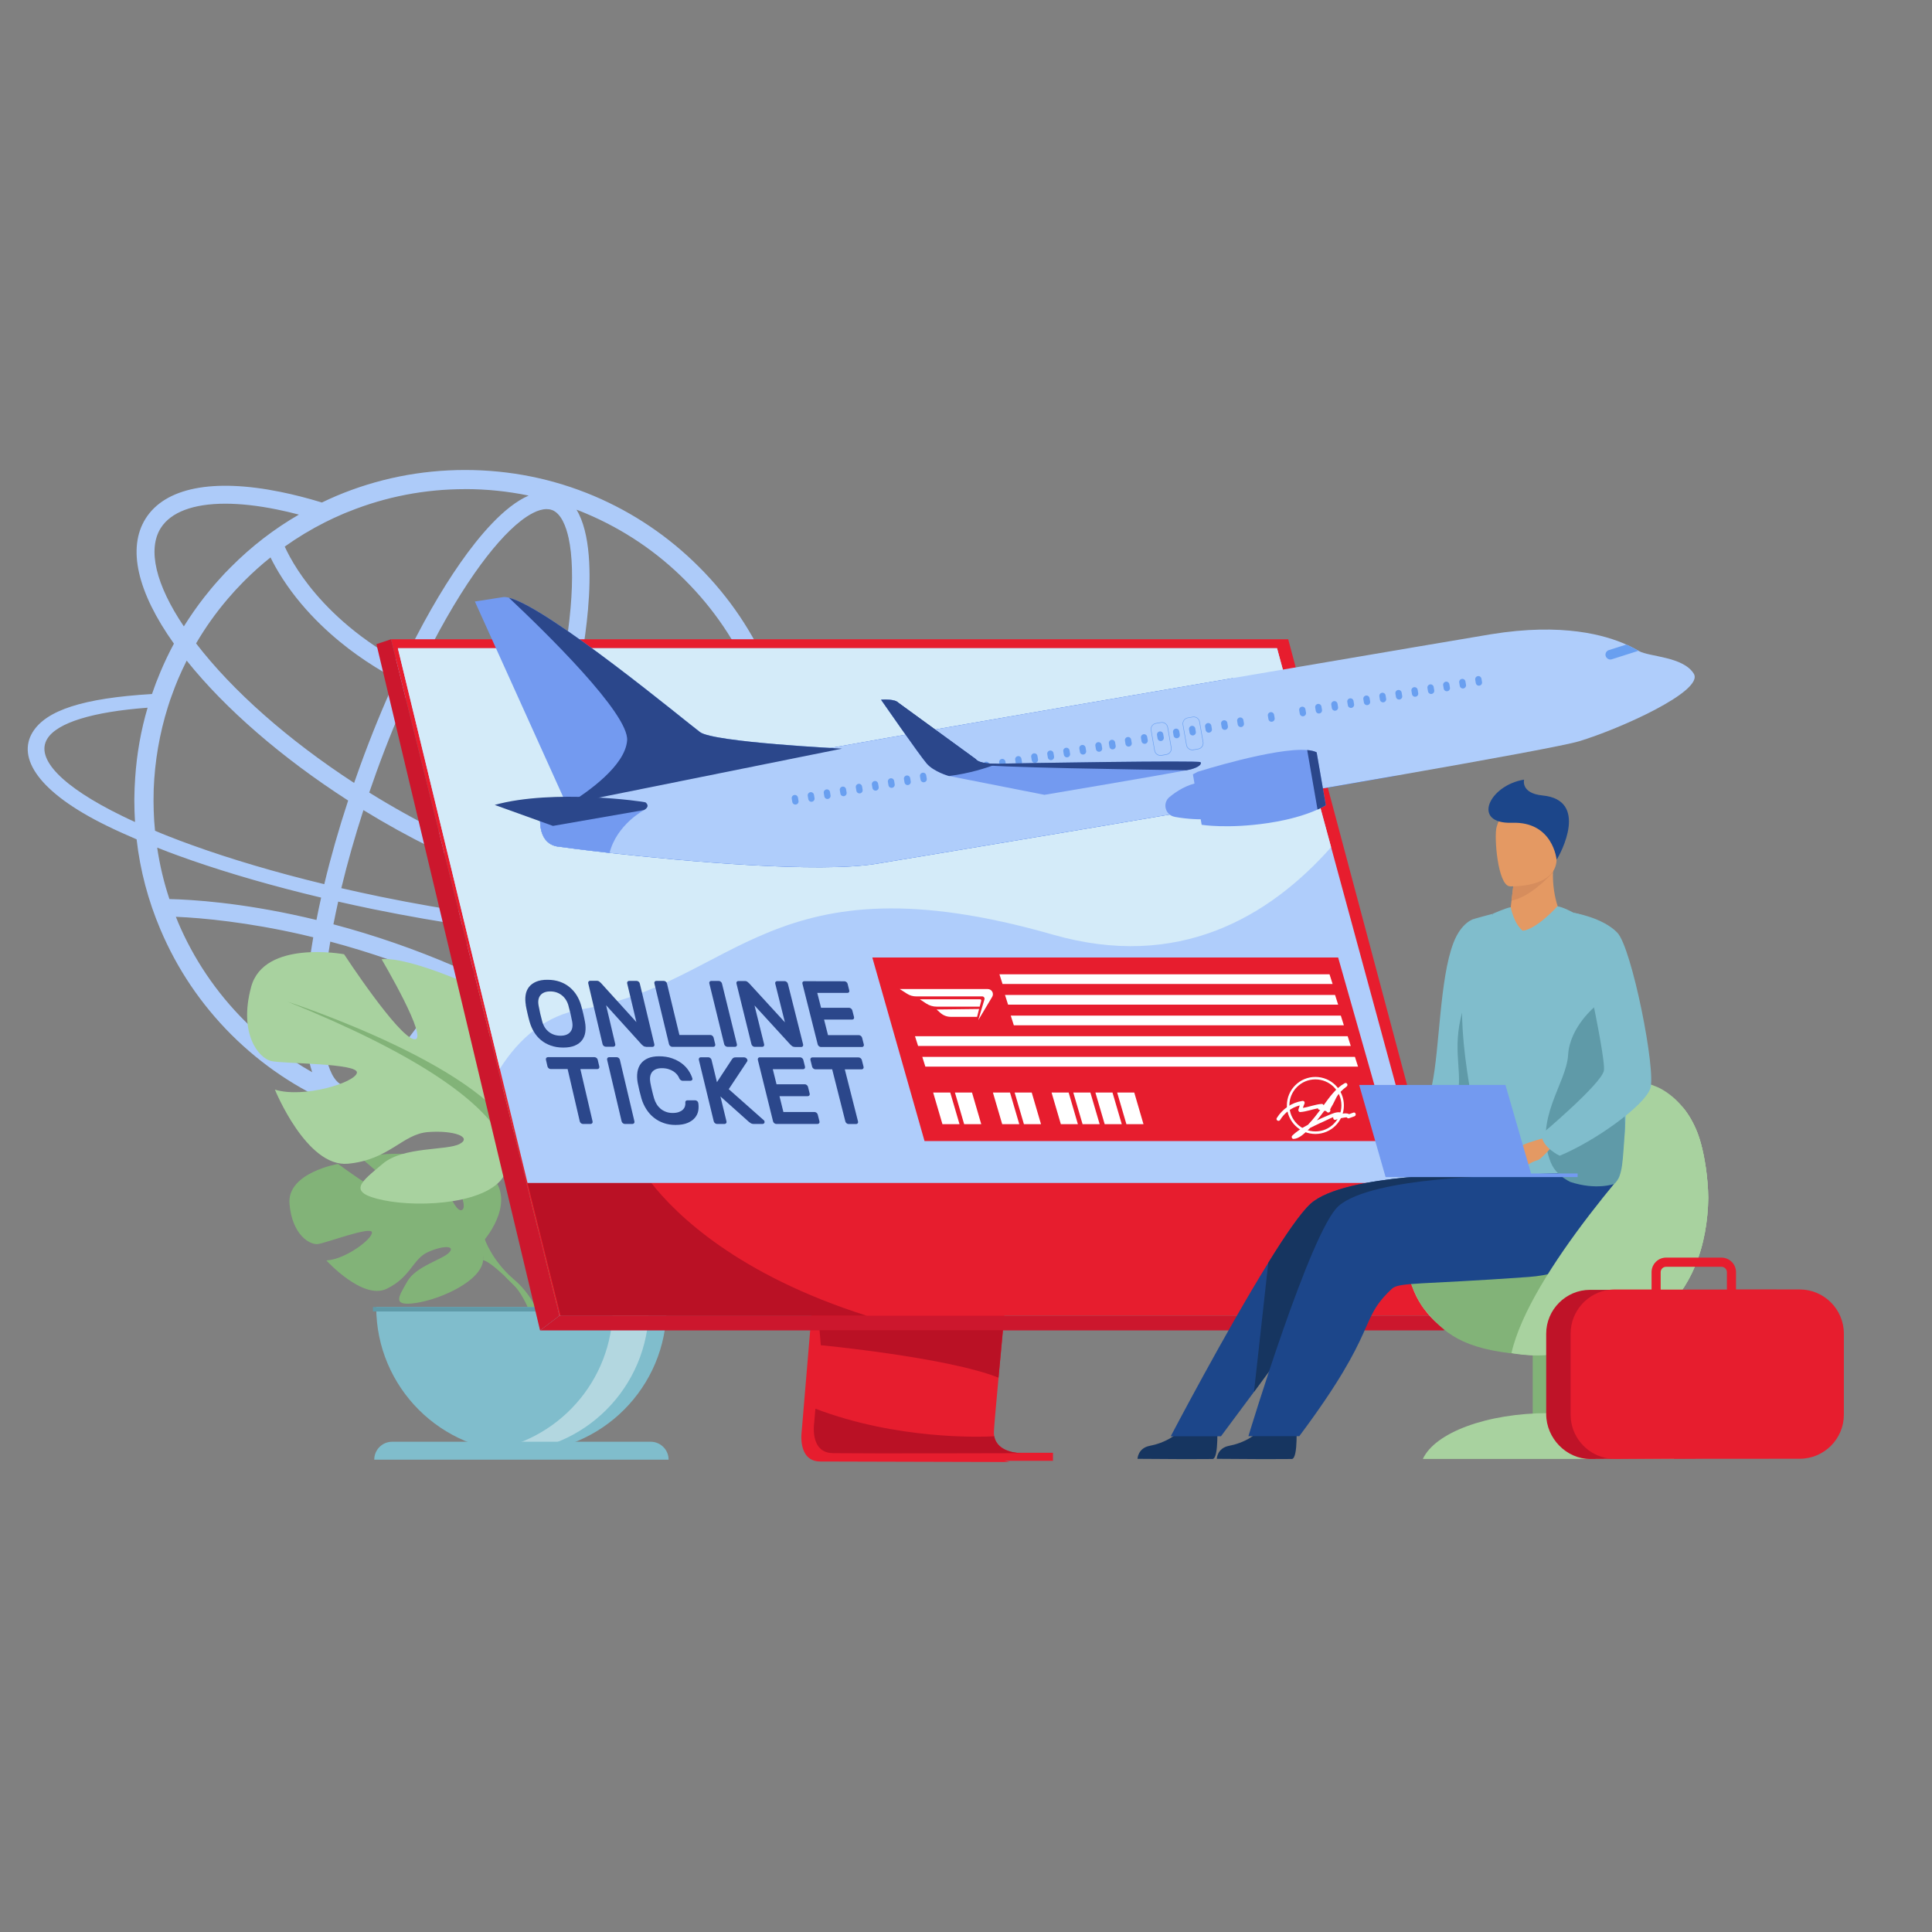 <?xml version="1.0" encoding="UTF-8"?>
<svg id="Layer_1" data-name="Layer 1" xmlns="http://www.w3.org/2000/svg" viewBox="0 0 450 450">
  <rect x="0" y="0" width="450" height="450" fill="#808080" stroke="none"/>
  <defs>
    <style>
      .cls-1 {
        fill: #1c468a;
      }

      .cls-2 {
        fill: #2b478b;
      }

      .cls-3 {
        fill: #82b378;
      }

      .cls-4 {
        fill: #80bdcc;
      }

      .cls-5 {
        fill: #164fd7;
      }

      .cls-6 {
        fill: #ba1125;
      }

      .cls-7, .cls-8 {
        fill: #fff;
      }

      .cls-9 {
        fill: #e49963;
      }

      .cls-10 {
        fill: #bf1328;
      }

      .cls-11 {
        fill: #d68d5d;
      }

      .cls-12 {
        fill: #adcbf9;
      }

      .cls-13 {
        fill: #163560;
      }

      .cls-8 {
        opacity: .4;
      }

      .cls-14 {
        fill: #e71d2e;
      }

      .cls-15 {
        fill: #699ff0;
      }

      .cls-16 {
        fill: #d4ebf9;
      }

      .cls-17 {
        fill: #afcdfb;
      }

      .cls-18 {
        fill: #cc172d;
      }

      .cls-19 {
        fill: #a8d29f;
      }

      .cls-20 {
        fill: #5f9aa8;
      }

      .cls-21 {
        fill: #739af0;
      }
    </style>
  </defs>
  <path class="cls-12" d="M193.63,202.02l-5.96-.14c1.92,2.48,2.35,4.77,1.15,6.71-1.19,1.98-4.05,3.6-8.31,4.83,3.23-8.58,4.85-17.64,4.85-26.93,0-10.4-2.03-20.49-6.06-29.98-3.87-9.17-9.43-17.42-16.5-24.48-7.08-7.08-15.31-12.63-24.48-16.52-9.5-4.01-19.59-6.04-29.98-6.04s-20.49,2.03-30,6.04c-1.13.49-2.27,1-3.36,1.53,0,0,0,0-.01,0-3.31-1.01-6.54-1.84-9.65-2.47-15.72-3.19-26.87-.99-31.4,6.21-4.31,6.84-1.96,17.14,6.59,29.14,0,0,0,0,0,0-1.15,2.13-2.19,4.32-3.15,6.59-.72,1.7-1.37,3.4-1.96,5.14-16.07.96-24.68,3.79-27.81,8.91-3.64,5.96,1.33,13.97,17.23,21.75,2.19,1.08,4.54,2.13,7,3.19.82,7.22,2.68,14.24,5.53,20.96,3.87,9.17,9.43,17.42,16.5,24.5,7.08,7.06,15.31,12.61,24.48,16.5,9.5,4.01,19.59,6.04,30,6.04s20.47-2.03,29.98-6.04c9.17-3.89,17.4-9.45,24.48-16.5,6.88-6.88,12.34-14.9,16.19-23.78,7.84-1.62,13-4.17,15.06-7.53,1.43-2.33,1.25-4.91-.41-7.65ZM175.23,214.63c-5.22.94-11.73,1.49-19.34,1.56-11.8.14-25.36-.79-39.65-2.67,1.2-2.62,2.38-5.31,3.53-8.06,4.43,1.48,8.74,2.66,12.84,3.49,4.7.95,8.99,1.43,12.82,1.43,8.97,0,15.4-2.59,18.58-7.63.52-.83.95-1.71,1.28-2.64h-4.58c-.08.14-.16.28-.24.41-2.36,3.74-7.63,5.68-15.03,5.68-3.54,0-7.57-.44-12-1.34-3.86-.78-7.91-1.88-12.08-3.27,1.1-2.76,2.17-5.57,3.21-8.42,2.79-7.69,5.18-15.31,7.11-22.63,8.8,1.3,18.25,1.95,28.29,1.95,6.25,0,12.73-.25,19.42-.76.99,4.82,1.5,9.75,1.5,14.76,0,9.76-1.9,19.22-5.65,28.14ZM79.91,252.82c-2.23-.81-3.35-4-3.91-6.54-.88-4.01-1.04-9.64-.46-16.29.29-3.36.76-6.93,1.39-10.67,9.12,2.43,18.15,5.56,26.95,9.32-1.98,3.42-3.98,6.58-5.99,9.45-3.82,5.47-7.55,9.69-10.79,12.2-2.05,1.59-4.97,3.32-7.19,2.51ZM105.89,225.07c-9.21-3.97-18.67-7.25-28.23-9.78.34-1.73.71-3.5,1.11-5.29,2.66.6,5.35,1.19,8.08,1.75,7.99,1.63,15.96,3.02,23.76,4.14-1.54,3.2-3.12,6.26-4.72,9.17ZM88.62,208.86c-3.09-.64-6.13-1.3-9.12-1.99,1.41-5.86,3.14-11.96,5.15-18.18,10.49,6.45,21.16,11.69,31.26,15.42-1.27,3.03-2.57,5.98-3.9,8.83-7.67-1.1-15.52-2.47-23.4-4.08ZM63,129.82c.67,1.37,1.59,3.07,2.84,4.99,5.3,8.2,12.31,14.14,17.25,17.68,2.84,2.03,5.87,3.92,9.08,5.65-2.93,6.38-5.72,13.2-8.29,20.27-.48,1.32-.94,2.64-1.4,3.95-15.33-9.98-28.3-21.42-36.81-32.5,0,0,0,0,0,0,2.13-3.64,4.57-7.08,7.31-10.3,1.13-1.33,2.31-2.62,3.54-3.87.18-.18.33-.33.51-.51,1.9-1.9,3.9-3.69,5.98-5.35ZM128.53,118.77c2.23.81,3.35,4,3.91,6.54.88,4.01,1.04,9.64.46,16.29-.63,7.27-2.09,15.53-4.26,24.33-2.62-.45-5.17-.96-7.66-1.53-8.6-1.98-16.45-4.68-23.45-8.08,4.18-8.72,8.6-16.49,13.02-22.82,3.82-5.47,7.55-9.69,10.79-12.2,1.69-1.31,3.97-2.72,5.97-2.72.42,0,.84.06,1.23.21ZM119.78,168.3c2.55.59,5.17,1.12,7.84,1.58-1.88,7.08-4.2,14.45-6.9,21.89-1.04,2.87-2.12,5.69-3.23,8.46-10.14-3.72-20.9-9.05-31.49-15.63.55-1.6,1.11-3.2,1.69-4.81,2.51-6.92,5.23-13.57,8.08-19.8,7.19,3.49,15.21,6.27,23.99,8.3ZM159.62,135.18c6.67,6.67,11.91,14.43,15.57,23.07,1.3,3.09,2.39,6.24,3.24,9.46-16.72,1.22-32.05.84-45.75-1.14,2.17-8.88,3.64-17.24,4.28-24.62.71-8.15.62-17.8-2.68-23.24.77.29,1.53.6,2.29.92,8.64,3.66,16.41,8.88,23.06,15.55ZM108.33,113.92c5.03,0,9.97.51,14.8,1.51-5.7,2.48-11.52,9.39-15.94,15.72-4.52,6.48-9.04,14.41-13.3,23.29-2.88-1.56-5.6-3.25-8.15-5.06-8.48-6.02-13.56-12.32-16.33-16.54-1.47-2.24-2.46-4.15-3.09-5.53,2.98-2.12,6.11-4.01,9.38-5.66,0,0,0,0,0,0,1.33-.67,2.69-1.3,4.07-1.89.1-.04.2-.09.3-.13.02-.01.05-.02.07-.03.29-.12.59-.25.89-.36.08-.03.16-.06.24-.09,8.58-3.46,17.7-5.22,27.06-5.22ZM37.44,123c2.36-3.74,7.63-5.68,15.03-5.68,3.54,0,7.57.44,12,1.34,1.68.34,3.4.74,5.15,1.2,0,0,0,0,0,0-5.75,3.32-11.03,7.39-15.78,12.16-1,.98-1.96,1.99-2.89,3.05-1.17,1.29-2.29,2.64-3.36,4.01-1.72,2.19-3.3,4.48-4.77,6.82,0,0,0,0,0,0-6.54-9.71-8.51-17.95-5.37-22.92ZM41.45,158.25c.65-1.49,1.31-2.95,2.03-4.38,0,0,0,0,0,0,8.96,11.2,22.17,22.65,37.61,32.59-2.19,6.66-4.06,13.21-5.56,19.48-11.23-2.72-21.64-5.79-30.76-9.08-1.92-.68-3.77-1.39-5.55-2.09-1.06-.41-2.09-.84-3.11-1.27-.16-1.56-.27-3.15-.31-4.73-.02-.76-.04-1.51-.04-2.27,0-.88.02-1.78.04-2.66.25-6.59,1.37-13.02,3.32-19.24.33-1.06.68-2.09,1.08-3.13.39-1.08.8-2.15,1.25-3.21ZM28.37,190.01c-13.86-6.77-20.2-13.3-17.36-17.93,2.29-3.75,10.62-6.3,23.37-7.24-1.56,5.28-2.52,10.74-2.89,16.27-.12,1.64-.18,3.29-.2,4.95v.43c0,1.66.06,3.32.16,4.97-1.06-.47-2.07-.96-3.07-1.45ZM38.89,198.32c1.88.7,3.79,1.41,5.77,2.09,9.08,3.15,19.26,6.07,30.14,8.66-.4,1.76-.76,3.5-1.09,5.21-.89-.22-1.78-.43-2.67-.63-15.05-3.43-26.34-4.12-31.58-4.24-1.3-3.91-2.25-7.9-2.85-11.98.76.29,1.53.59,2.29.88ZM41.45,214.73c-.17-.39-.33-.79-.49-1.19,6.37.26,16.95,1.31,29.32,4.13.9.2,1.79.42,2.68.64-.68,3.97-1.18,7.76-1.49,11.33-.59,6.75-.63,14.54,1.25,20.1-5.73-3.23-10.99-7.22-15.71-11.94-6.67-6.67-11.91-14.43-15.57-23.07ZM136.57,253.35c-8.96,3.79-18.44,5.71-28.24,5.71-7.55,0-14.92-1.14-22-3.4,5.37-2.81,10.76-9.27,14.91-15.23,2.14-3.07,4.28-6.47,6.4-10.14,12.19,5.52,23.9,12.3,34.91,20.2-1.94,1.04-3.94,1.99-5.98,2.86ZM159.62,237.8c-4.01,4.02-8.43,7.52-13.2,10.46-11.56-8.45-23.91-15.68-36.78-21.54,1.77-3.24,3.51-6.67,5.22-10.24,11.78,1.56,23.1,2.5,33.44,2.74,2.7.08,5.32.08,7.86.06,6.59-.08,12.46-.47,17.48-1.17-3.52,7.29-8.23,13.9-14.02,19.69Z"/>
  <g>
    <g>
      <path class="cls-3" d="M112.92,288.66s8.23-9.6.51-15.71c0,0-5.64-3.42-10.24-3.14,0,0,6.52,10.93,4.41,12.02-2.11,1.09-6.39-12.71-6.39-12.71,0,0-12.84-1.25-16.97.74,0,0,10.98,8.98,8.67,9.52-2.31.53-14.17-8.28-14.17-8.28,0,0-11.95,2.03-11.31,9.32.64,7.29,4.76,9.54,6.57,9.35,1.81-.19,12.4-4.24,12.63-2.75.23,1.48-6.14,6.33-10.61,6.56,0,0,8.43,9.29,14.03,6.61,5.6-2.68,6.08-6.93,9.57-8.53,3.49-1.59,6.47-1.59,5.03.04-1.44,1.63-7.76,3.21-9.76,6.74-2,3.53-3.79,5.91,2.01,5.04,5.79-.87,15.21-5.11,15.63-9.97l.41-4.85Z"/>
      <g>
        <path class="cls-3" d="M73.29,280.63s32.46-1.25,39.63,8.03c0,0,1.59,4.75,6.46,9.07l.76,2.07s-5.62-5.93-7.64-6.29c0,0,3.15-11.5-39.22-12.89Z"/>
        <path class="cls-3" d="M119.38,297.74s6.97,5.15,7.45,14.36l-1.26.11s-2.23-9.52-6.25-13.24c-4.02-3.72.06-1.23.06-1.23Z"/>
      </g>
    </g>
    <g>
      <path class="cls-19" d="M141.7,276.59s-13.1-7.33-6.98-17.29c0,0,4.89-6.11,10.13-7.68,0,0-2.79,14.84,0,15.19,2.79.35,1.92-16.76,1.92-16.76,0,0,13.79-6.64,19.21-6.11,0,0-8.56,14.49-5.76,14.14,2.79-.35,12.4-15.02,12.4-15.02,0,0,14.14-2.62,16.41,5.76,2.27,8.38-1.4,12.57-3.49,13.1-2.1.52-15.54.35-15.19,2.1.35,1.75,9.43,4.54,14.49,2.97,0,0-5.59,13.79-12.92,13.1-7.33-.7-9.6-5.24-14.14-5.59-4.54-.35-7.86.87-5.59,2.1,2.27,1.22,9.95.4,13.62,3.52,3.67,3.12,6.64,5.04-.17,6.44-6.81,1.4-19.03.52-21.48-4.71l-2.44-5.24Z"/>
      <g>
        <path class="cls-3" d="M182.56,251.44s-36.67,11.87-40.86,25.15c0,0,.17,5.94-3.49,12.75v2.62s3.84-8.91,5.94-10.13c0,0-8.21-11.52,38.42-30.38Z"/>
        <path class="cls-3" d="M138.21,289.33s-5.66,8.59-2.43,19.04l1.45-.39s-1.41-11.51,1.55-17.3c2.96-5.79-.57-1.35-.57-1.35Z"/>
      </g>
    </g>
    <g>
      <path class="cls-19" d="M120.87,266.47s17.26-9.67,9.21-22.79c0,0-6.45-8.06-13.35-10.13,0,0,3.68,19.57,0,20.03-3.68.46-2.53-22.1-2.53-22.1,0,0-18.18-8.75-25.32-8.06,0,0,11.28,19.11,7.6,18.64-3.68-.46-16.34-19.8-16.34-19.8,0,0-18.64-3.45-21.64,7.6-2.99,11.05,1.84,16.57,4.6,17.26,2.76.69,20.49.46,20.03,2.76-.46,2.3-12.43,5.98-19.1,3.91,0,0,7.37,18.18,17.03,17.26,9.67-.92,12.66-6.91,18.64-7.37,5.98-.46,10.36,1.15,7.37,2.76-2.99,1.61-13.12.53-17.95,4.64-4.83,4.11-8.75,6.64.23,8.48,8.98,1.84,25.09.69,28.31-6.21l3.22-6.91Z"/>
      <g>
        <path class="cls-3" d="M67,233.32s48.34,15.65,53.86,33.15c0,0-.23,7.83,4.6,16.8v3.45s-5.06-11.74-7.83-13.35c0,0,10.82-15.19-50.64-40.05Z"/>
        <path class="cls-3" d="M125.47,283.27s7.45,11.32,3.2,25.1l-1.92-.52s1.86-15.18-2.04-22.81c-3.9-7.63.75-1.77.75-1.77Z"/>
      </g>
    </g>
    <path class="cls-4" d="M121.45,338.26c-18.68,0-33.82-15.14-33.82-33.82h67.63c0,18.68-15.14,33.82-33.82,33.82Z"/>
    <path class="cls-8" d="M113.13,338c1.38.17,2.78.26,4.2.26,18.68,0,33.81-15.14,33.81-33.82h-8.4c0,17.25-12.92,31.49-29.62,33.56Z"/>
    <path class="cls-4" d="M87.16,339.98h68.57c0-2.3-1.87-4.17-4.17-4.17h-60.22c-2.3,0-4.17,1.87-4.17,4.17h0Z"/>
    <rect class="cls-20" x="86.86" y="304.44" width="69.51" height="1.04" transform="translate(243.24 609.91) rotate(180)"/>
  </g>
  <path class="cls-14" d="M196.78,213.91l-10.05,119.47s-1.05,7.02,4.34,7.03c8.86.02,44.08.12,44.08.12,0,0-6.67-1.41-6.59-4.8.1-4,11.74-122.95,11.74-122.95l-43.53,1.13Z"/>
  <path class="cls-14" d="M194,338.47c8.63.11,42.27,0,44.01,0-.66,0-5.72-.12-6.43-3.93-.06-.3-.09-.62-.08-.97,0-.75.41-5.47,1.08-12.67.59-6.46,1.39-14.91,2.29-24.26,3.47-36.24,8.38-86.02,8.38-86.02l-43.53,1.13-7.14,84.89-1.39,16.57-1.25,14.91-.26,3.1s-1.23,7.18,4.33,7.25Z"/>
  <polygon class="cls-14" points="91.07 148.9 115.55 247.21 118.9 260.67 130.3 306.46 342.07 306.46 300.05 148.9 91.07 148.9"/>
  <polygon class="cls-18" points="91.07 148.9 87.68 150.03 125.79 309.88 130.3 306.46 91.07 148.9"/>
  <polygon class="cls-18" points="125.79 309.88 336.25 309.88 342.07 306.46 130.3 306.46 125.79 309.88"/>
  <rect class="cls-14" x="199.7" y="338.38" width="45.57" height="1.87" transform="translate(444.96 678.63) rotate(180)"/>
  <path class="cls-6" d="M190.89,309.81l.28,3.39v.12s29.61,2.84,41.4,7.57c.3-3.24.65-6.98,1.03-11.08h-42.71Z"/>
  <path class="cls-6" d="M194,338.47c8.63.11,42.27,0,44.01,0-.66,0-5.72-.12-6.43-3.93-3.46.18-22.73.79-41.66-6.43l-.26,3.1s-1.23,7.18,4.33,7.25Z"/>
  <path class="cls-6" d="M122.87,275.53l7.7,30.93h71.3c-30.15-9.58-44.42-23.59-50.17-30.93h-28.83Z"/>
  <polygon class="cls-17" points="92.67 150.99 122.87 275.53 331.29 275.53 297.45 150.99 92.67 150.99"/>
  <path class="cls-16" d="M135.59,235.06c35.96-5.98,43.82-36.22,109.68-17.36,29.11,8.34,50.25-4,64.77-20.37l-12.59-46.34H92.67l23.75,97.95c4.58-7.23,10.78-12.48,19.16-13.88Z"/>
  <polygon class="cls-5" points="333.87 275.53 331.29 275.53 331.81 277.43 334.3 277.15 333.87 275.53"/>
  <g>
    <path class="cls-21" d="M110.61,140.11l21.31,47.18.59-.12,63.62-12.81s-29.86-1.47-33.07-3.84c-3.03-2.23-35.37-29.06-44.53-31.31-.56-.14-1.04-.18-1.41-.12l-6.49,1.01Z"/>
    <path class="cls-5" d="M129.96,197.18c1.49.22,5.93.8,12.02,1.48,17.51,1.95,48.62,4.76,62.17,2.53,12.15-2,76.41-12.7,120.84-20.49-11.55-13.22-25.42-19.71-37.96-22.73-51.78,8.85-119.48,20.56-128.06,22.76-14.11,3.62-32.88,7.36-32.88,7.36,0,0-.1.45-.19,1.16-.28,2.3-.36,7.27,4.05,7.94Z"/>
    <path class="cls-17" d="M129.96,197.18c1.49.22,5.93.8,12.02,1.48,17.51,1.95,48.62,4.76,62.17,2.53,12.15-2,76.41-12.7,120.84-20.49,22.31-3.91,39.62-7.08,42.82-8.05,9.56-2.89,29.2-11.73,26.7-15.74-2.49-4.01-10.35-3.9-12.77-5.27-.03-.02-.07-.04-.1-.06-.57-.32-1.5-.85-2.84-1.45-4.79-2.14-14.75-5.14-31.59-2.39,0,0-26.78,4.51-60.18,10.22-51.78,8.85-119.48,20.56-128.06,22.76-14.11,3.62-32.88,7.36-32.88,7.36,0,0-.1.45-.19,1.16-.28,2.3-.36,7.27,4.05,7.94Z"/>
    <path class="cls-21" d="M129.96,197.18c1.49.22,5.93.8,12.02,1.48,1.67-6.61,8.01-9.97,8.01-9.97l-24.08.56c-.28,2.3-.36,7.27,4.06,7.94Z"/>
    <g>
      <g>
        <g>
          <path class="cls-15" d="M303.21,164.61c.4-.07.78.2.85.6l.13.77c.07.4-.2.78-.6.85-.4.07-.78-.2-.85-.6l-.13-.77c-.07-.4.2-.78.6-.85Z"/>
          <path class="cls-15" d="M295.91,165.88c.4-.07.78.2.85.6l.13.77c.07.4-.2.78-.6.85-.4.07-.78-.2-.85-.6l-.13-.77c-.07-.4.2-.78.6-.85Z"/>
          <path class="cls-15" d="M306.94,163.96c.4-.07.78.2.85.6l.13.77c.07.4-.2.78-.6.85-.4.07-.78-.2-.85-.6l-.13-.77c-.07-.4.2-.78.6-.85Z"/>
          <path class="cls-15" d="M310.68,163.31c.4-.07.78.2.85.6l.13.77c.07.4-.2.78-.6.85-.4.07-.78-.2-.85-.6l-.13-.77c-.07-.4.2-.78.6-.85Z"/>
          <path class="cls-15" d="M314.41,162.66c.4-.07.78.2.85.6l.13.77c.07.4-.2.78-.6.85-.4.07-.78-.2-.85-.6l-.13-.77c-.07-.4.2-.78.6-.85Z"/>
          <path class="cls-15" d="M318.15,162.01h0c.4-.07.78.2.85.6l.13.77c.07.4-.2.78-.6.85h0c-.4.07-.78-.2-.85-.6l-.13-.77c-.07-.4.2-.78.6-.85Z"/>
          <path class="cls-15" d="M321.88,161.36c.4-.07.78.2.85.6l.13.77c.07.4-.2.78-.6.85-.4.07-.78-.2-.85-.6l-.13-.77c-.07-.4.2-.78.6-.85Z"/>
          <path class="cls-15" d="M325.62,160.71c.4-.07.78.2.85.6l.13.77c.07.4-.2.78-.6.85-.4.07-.78-.2-.85-.6l-.13-.77c-.07-.4.2-.78.6-.85Z"/>
          <path class="cls-15" d="M329.35,160.06c.4-.07.78.2.85.6l.13.77c.07.4-.2.78-.6.85-.4.07-.78-.2-.85-.6l-.13-.77c-.07-.4.2-.78.6-.85Z"/>
          <path class="cls-15" d="M333.08,159.41c.4-.07.78.2.85.6l.13.77c.07.4-.2.78-.6.85-.4.07-.78-.2-.85-.6l-.13-.77c-.07-.4.2-.78.6-.85Z"/>
          <path class="cls-15" d="M336.74,158.78c.4-.07.78.2.85.6l.13.77c.07.4-.2.78-.6.85-.4.07-.78-.2-.85-.6l-.13-.77c-.07-.4.2-.78.6-.85Z"/>
          <path class="cls-15" d="M340.48,158.13c.4-.07.78.2.85.6l.13.77c.07.4-.2.78-.6.85-.4.07-.78-.2-.85-.6l-.13-.77c-.07-.4.2-.78.6-.85Z"/>
          <path class="cls-15" d="M344.21,157.48c.4-.07.78.2.85.6l.13.77c.07.4-.2.78-.6.85-.4.07-.78-.2-.85-.6l-.13-.77c-.07-.4.2-.78.6-.85Z"/>
        </g>
        <path class="cls-15" d="M374.74,151.42l4.06-1.29c1.34.6,2.27,1.13,2.84,1.45l-6.22,1.98c-.12.04-.24.05-.36.05-.47,0-.9-.31-1.06-.78-.19-.59.14-1.22.73-1.41Z"/>
        <path class="cls-15" d="M277.72,174.73c.08,0,.16,0,.25-.02l1.14-.2c.38-.07.71-.28.93-.59.22-.32.31-.7.24-1.07l-.82-4.73c-.14-.78-.88-1.31-1.67-1.17l-1.14.2c-.38.07-.71.28-.93.59-.22.32-.31.7-.24,1.07l.82,4.73c.12.7.73,1.19,1.42,1.19ZM277.94,174.59c-.72.12-1.41-.36-1.53-1.08l-.82-4.73c-.06-.35.02-.7.22-.99.2-.29.51-.48.86-.54l1.14-.2c.72-.12,1.41.36,1.53,1.08l.82,4.73c.06.35-.02.7-.22.99-.2.29-.51.48-.86.54l-1.14.2Z"/>
        <path class="cls-15" d="M270.3,176.02c.08,0,.16,0,.25-.02l1.14-.2c.78-.14,1.31-.88,1.17-1.67l-.82-4.73c-.14-.78-.88-1.31-1.67-1.17l-1.14.2c-.78.14-1.31.88-1.17,1.67l.82,4.73c.12.7.73,1.19,1.42,1.19ZM270.52,175.88c-.72.12-1.41-.36-1.53-1.08l-.82-4.73c-.13-.72.36-1.41,1.08-1.53l1.14-.2c.72-.12,1.41.36,1.53,1.08l.82,4.73c.13.72-.36,1.41-1.08,1.53l-1.14.2Z"/>
      </g>
      <g>
        <path class="cls-15" d="M185.01,185.17c.4-.07.78.2.85.6l.13.77c.07.4-.2.78-.6.85-.4.07-.78-.2-.85-.6l-.13-.77c-.07-.4.2-.78.6-.85Z"/>
        <path class="cls-15" d="M188.74,184.52c.4-.07.78.2.85.6l.13.77c.07.4-.2.78-.6.85-.4.07-.78-.2-.85-.6l-.13-.77c-.07-.4.2-.78.6-.85Z"/>
        <path class="cls-15" d="M192.47,183.87c.4-.07.78.2.85.6l.13.77c.07.4-.2.78-.6.85-.4.07-.78-.2-.85-.6l-.13-.77c-.07-.4.2-.78.6-.85Z"/>
        <path class="cls-15" d="M196.21,183.22c.4-.07.78.2.85.6l.13.77c.07.4-.2.78-.6.85-.4.07-.78-.2-.85-.6l-.13-.77c-.07-.4.2-.78.6-.85Z"/>
        <path class="cls-15" d="M199.94,182.57c.4-.07.78.2.85.6l.13.77c.07.4-.2.78-.6.85-.4.07-.78-.2-.85-.6l-.13-.77c-.07-.4.2-.78.6-.85Z"/>
        <path class="cls-15" d="M203.68,181.92c.4-.07.78.2.85.6l.13.77c.07.4-.2.78-.6.85-.4.07-.78-.2-.85-.6l-.13-.77c-.07-.4.2-.78.6-.85Z"/>
        <path class="cls-15" d="M207.41,181.28c.4-.07.78.2.85.6l.13.77c.07.4-.2.78-.6.85-.4.07-.78-.2-.85-.6l-.13-.77c-.07-.4.2-.78.6-.85Z"/>
        <path class="cls-15" d="M211.15,180.63c.4-.07.78.2.85.6l.13.77c.07.4-.2.78-.6.85-.4.07-.78-.2-.85-.6l-.13-.77c-.07-.4.2-.78.6-.85Z"/>
        <path class="cls-15" d="M214.88,179.98c.4-.07.78.2.85.6l.13.77c.07.4-.2.78-.6.85-.4.07-.78-.2-.85-.6l-.13-.77c-.07-.4.2-.78.6-.85Z"/>
        <path class="cls-15" d="M258.88,172.32c.4-.07.78.2.85.6l.13.77c.07.4-.2.78-.6.85-.4.07-.78-.2-.85-.6l-.13-.77c-.07-.4.2-.78.6-.85Z"/>
        <path class="cls-15" d="M262.62,171.67c.4-.07.78.2.85.6l.13.77c.07.4-.2.78-.6.85h0c-.4.07-.78-.2-.85-.6l-.13-.77c-.07-.4.2-.78.6-.85Z"/>
        <path class="cls-15" d="M266.35,171.02c.4-.07.78.2.85.6l.13.77c.07.4-.2.78-.6.85-.4.07-.78-.2-.85-.6l-.13-.77c-.07-.4.2-.78.6-.85Z"/>
        <path class="cls-15" d="M270.09,170.37c.4-.07.78.2.85.6l.13.77c.07.4-.2.78-.6.85-.4.07-.78-.2-.85-.6l-.13-.77c-.07-.4.2-.78.6-.85Z"/>
        <path class="cls-15" d="M273.82,169.72c.4-.07.78.2.85.6l.13.77c.07.4-.2.78-.6.85-.4.07-.78-.2-.85-.6l-.13-.77c-.07-.4.2-.78.6-.85Z"/>
        <path class="cls-15" d="M277.55,169.07c.4-.07.78.2.85.6l.13.77c.07.4-.2.78-.6.85-.4.07-.78-.2-.85-.6l-.13-.77c-.07-.4.2-.78.6-.85Z"/>
        <path class="cls-15" d="M281.29,168.42c.4-.07.78.2.85.6l.13.77c.07.4-.2.78-.6.85-.4.07-.78-.2-.85-.6l-.13-.77c-.07-.4.2-.78.6-.85Z"/>
        <path class="cls-15" d="M285.02,167.77c.4-.07.78.2.85.6l.13.77c.07.4-.2.78-.6.85-.4.07-.78-.2-.85-.6l-.13-.77c-.07-.4.2-.78.6-.85Z"/>
        <path class="cls-15" d="M288.76,167.12c.4-.07.78.2.85.6l.13.77c.07.4-.2.78-.6.85-.4.07-.78-.2-.85-.6l-.13-.77c-.07-.4.2-.78.6-.85Z"/>
        <path class="cls-15" d="M225.86,178.07c.4-.07.78.2.85.6l.13.77c.07.4-.2.78-.6.85-.4.07-.78-.2-.85-.6l-.13-.77c-.07-.4.2-.78.6-.85Z"/>
        <path class="cls-15" d="M229.59,177.42c.4-.07.78.2.85.6l.13.77c.07.4-.2.78-.6.85-.4.07-.78-.2-.85-.6l-.13-.77c-.07-.4.2-.78.6-.85Z"/>
        <path class="cls-15" d="M233.33,176.77c.4-.07.78.2.85.6l.13.77c.07.4-.2.78-.6.85-.4.07-.78-.2-.85-.6l-.13-.77c-.07-.4.2-.78.6-.85Z"/>
        <path class="cls-15" d="M237.06,176.12c.4-.07.78.2.85.6l.13.77c.07.4-.2.78-.6.85-.4.07-.78-.2-.85-.6l-.13-.77c-.07-.4.2-.78.6-.85Z"/>
        <path class="cls-15" d="M240.79,175.47c.4-.07.78.2.85.6l.13.77c.07.4-.2.78-.6.85-.4.07-.78-.2-.85-.6l-.13-.77c-.07-.4.2-.78.6-.85Z"/>
        <path class="cls-15" d="M244.53,174.82c.4-.07.78.2.85.6l.13.77c.07.4-.2.78-.6.85-.4.07-.78-.2-.85-.6l-.13-.77c-.07-.4.2-.78.6-.85Z"/>
        <path class="cls-15" d="M248.26,174.17c.4-.07.78.2.85.6l.13.77c.07.4-.2.78-.6.85-.4.07-.78-.2-.85-.6l-.13-.77c-.07-.4.2-.78.6-.85Z"/>
        <path class="cls-15" d="M252,173.52c.4-.07.78.2.85.6l.13.77c.07.4-.2.78-.6.85-.4.07-.78-.2-.85-.6l-.13-.77c-.07-.4.2-.78.6-.85Z"/>
        <path class="cls-15" d="M255.73,172.87c.4-.07.78.2.85.6l.13.77c.07.4-.2.78-.6.85-.4.07-.78-.2-.85-.6l-.13-.77c-.07-.4.2-.78.6-.85Z"/>
      </g>
    </g>
    <path class="cls-21" d="M273.59,190.25c-2.19-.41-2.91-3.2-1.19-4.61,1.72-1.41,4.1-2.91,6.84-3.35,5.63-.92,3.8,8.06,1.94,8.44-1.1.23-4.67.07-7.58-.47Z"/>
    <path class="cls-21" d="M277.85,180.36l2.04,11.75s6.08.99,15.43-.4c5.72-.85,9.5-2.22,11.56-3.15,1.31-.59,1.93-1.01,1.93-1.01l-2.14-12.32c-.55-.28-1.3-.45-2.2-.53-7.48-.64-25.5,5.06-25.5,5.06l-1.12.6Z"/>
    <path class="cls-2" d="M304.47,174.7l2.41,13.86c1.31-.59,1.93-1.01,1.93-1.01l-2.14-12.32c-.55-.28-1.3-.45-2.2-.53Z"/>
    <g>
      <path class="cls-21" d="M205.2,162.97s8.98,12.95,10.66,14.88c1.68,1.93,5.18,2.9,5.18,2.9h.02s22.21,4.38,22.21,4.38c0,0,27.17-4.58,33.08-5.72h0c.54-.1.9-.18,1.05-.22,1.79-.49,2.6-1.21,2.22-1.67-.37-.46-42.48.25-47.14.36-.04,0-.09,0-.13,0-4.54.08-5.02-1.04-5.02-1.04l-18.09-13.17c-.24-.25-.61-.42-1.04-.54-1.27-.34-3-.16-3-.16Z"/>
      <path class="cls-2" d="M208.2,163.13c4.88,3.78,18.37,14.22,19.64,14.89,1.36.72,39.21,1.25,48.51,1.39h0c.54-.1.9-.18,1.05-.22,1.79-.49,2.6-1.21,2.22-1.67-.37-.46-42.48.25-47.14.36-4.66.11-5.15-1.03-5.15-1.03l-18.09-13.17c-.24-.25-.61-.42-1.04-.54Z"/>
      <path class="cls-2" d="M205.2,162.97s8.98,12.95,10.66,14.88c1.68,1.93,5.18,2.9,5.18,2.9h.02c4.74-.6,8.7-1.86,11.28-2.86-4.54.08-5.02-1.04-5.02-1.04l-18.09-13.17c-.24-.25-.61-.42-1.04-.54-1.27-.34-3-.16-3-.16Z"/>
    </g>
    <path class="cls-2" d="M132.51,187.18l63.62-12.81s-29.86-1.47-33.07-3.84c-3.03-2.23-35.37-29.06-44.53-31.31,8.43,7.92,27.99,27.01,27.54,33.23-.44,5.92-9.17,12.02-13.54,14.72Z"/>
    <path class="cls-2" d="M150.38,186.9c-.24-.21-21.54-3.2-35.15.58l13.56,4.89,21.2-3.69s1.59-.74.39-1.78Z"/>
  </g>
  <polygon class="cls-14" points="323.83 265.77 215.34 265.77 203.18 223.02 311.68 223.02 323.83 265.77"/>
  <polygon class="cls-7" points="310.39 229.19 233.51 229.19 232.79 226.93 309.67 226.93 310.39 229.19"/>
  <polygon class="cls-7" points="311.68 234 234.8 234 234.08 231.74 310.96 231.74 311.68 234"/>
  <polygon class="cls-7" points="313.01 238.81 236.14 238.81 235.42 236.55 312.3 236.55 313.01 238.81"/>
  <polygon class="cls-7" points="314.62 243.62 213.84 243.62 213.12 241.36 313.9 241.36 314.62 243.62"/>
  <polygon class="cls-7" points="316.31 248.43 215.53 248.43 214.82 246.17 315.59 246.17 316.31 248.43"/>
  <path class="cls-7" d="M306.38,250.84c-3.67,0-6.64,2.97-6.64,6.64s2.97,6.64,6.64,6.64,6.64-2.97,6.64-6.64-2.97-6.64-6.64-6.64ZM306.38,263.53c-3.35,0-6.06-2.71-6.06-6.06s2.71-6.06,6.06-6.06,6.06,2.71,6.06,6.06-2.71,6.06-6.06,6.06Z"/>
  <path class="cls-7" d="M315.29,259.13c-.35.13-.71.26-1.06.38-.42-.25-1.05-.22-1.67-.09-.03-.15-.13-.28-.31-.31-.98-.2-1.96.3-2.85.66-.9.37-1.79.77-2.67,1.19.26-.32.52-.65.78-.98.32-.41.63-.82.94-1.24.17-.01.32,0,.46.07.05.13.18.24.3.28.02,0,.05.01.07.02.2.06.4-.04.5-.2.01-.02.02-.03.03-.05.09-.14.08-.29,0-.41.14-.43.51-.93.69-1.3.24-.5.48-1,.74-1.48.59-1.09,1.44-1.85,2.41-2.59.44-.34.07-1.05-.45-.77-2.02,1.1-3.53,3.24-4.91,5.13-.06-.18-.23-.33-.42-.31-1.51.09-2.92.7-4.4.92.11-.33.22-.65.36-.97.16-.37-.1-.72-.5-.65-2.48.39-4.62,1.85-5.94,3.98-.3.49.47.94.77.45,1.05-1.71,2.68-2.89,4.58-3.39-.12.32-.22.65-.32.99-.07.27.14.58.43.56,1.41-.09,2.73-.62,4.11-.87.04.23.25.42.54.35,0,0,.01,0,.02,0-.81,1.08-1.64,2.16-2.56,3.15-.11.12-.22.24-.34.36-1.31.68-2.56,1.46-3.63,2.51-.26.26-.08.78.31.76,1.24-.06,2.34-1.13,3.21-1.93.22-.2.43-.41.64-.63.33-.17.66-.33.99-.49.83-.4,1.65-.79,2.49-1.16.5-.22,1.21-.61,1.92-.87-.12.3.16.75.53.62.44-.16.88-.3,1.34-.39.11-.02,1.23-.24,1.28-.16.1.16.31.27.5.2.42-.15.85-.3,1.27-.46.54-.19.3-1.05-.24-.86Z"/>
  <g>
    <path class="cls-7" d="M231.07,230.91c-.22-.34-.6-.54-1-.54h-20.5l1.68,1.08c.65.42,1.41.64,2.18.63h15.35c.36,0,.62.35.52.69l-1.44,4.84,3.25-5.44c.23-.4.21-.89-.04-1.27Z"/>
    <path class="cls-7" d="M228.19,234.47l.36-1.37c.05-.18-.09-.35-.27-.35h-14.04l1.48.98c.74.49,1.6.74,2.48.74h9.99Z"/>
    <path class="cls-7" d="M218.15,235.13l.9.8c.66.58,1.5.91,2.38.91h6.15l.47-1.83-9.91.12Z"/>
  </g>
  <polygon class="cls-7" points="223.49 261.84 219.51 261.84 217.35 254.47 221.33 254.47 223.49 261.84"/>
  <polygon class="cls-7" points="228.55 261.84 224.57 261.84 222.42 254.47 226.4 254.47 228.55 261.84"/>
  <polygon class="cls-7" points="237.41 261.84 233.43 261.84 231.27 254.47 235.25 254.47 237.41 261.84"/>
  <polygon class="cls-7" points="242.47 261.84 238.49 261.84 236.33 254.47 240.31 254.47 242.47 261.84"/>
  <polygon class="cls-7" points="251.06 261.84 247.09 261.84 244.93 254.47 248.91 254.47 251.06 261.84"/>
  <polygon class="cls-7" points="256.13 261.84 252.15 261.84 249.99 254.47 253.97 254.47 256.13 261.84"/>
  <polygon class="cls-7" points="261.28 261.84 257.3 261.84 255.14 254.47 259.12 254.47 261.28 261.84"/>
  <polygon class="cls-7" points="266.34 261.84 262.36 261.84 260.21 254.47 264.19 254.47 266.34 261.84"/>
  <g>
    <path class="cls-2" d="M122.48,234.12c-.14-.82-.17-1.59-.06-2.31.1-.72.36-1.35.76-1.88.4-.53.96-.95,1.67-1.26.71-.31,1.61-.47,2.69-.46,1.06,0,2.02.16,2.88.46.86.31,1.61.73,2.26,1.27.65.54,1.2,1.17,1.64,1.88.44.72.79,1.49,1.02,2.32.08.28.16.58.25.92.09.34.17.68.26,1.04.08.36.16.71.23,1.04.07.34.13.64.18.92.15.82.17,1.59.07,2.32-.1.73-.35,1.36-.75,1.89-.4.54-.96.96-1.69,1.27-.73.31-1.62.46-2.69.46-1.08,0-2.05-.16-2.92-.47-.86-.31-1.62-.73-2.27-1.27-.65-.54-1.19-1.17-1.63-1.9-.44-.73-.77-1.5-1.01-2.32-.08-.28-.16-.59-.25-.92-.09-.34-.17-.68-.25-1.04-.08-.36-.16-.71-.23-1.04-.07-.34-.13-.64-.18-.92ZM132.41,234.24c-.3-1.05-.83-1.87-1.59-2.45-.75-.58-1.64-.87-2.66-.87-1.02,0-1.77.29-2.26.86-.49.58-.64,1.39-.45,2.44.1.56.23,1.17.38,1.86.16.68.31,1.3.47,1.86.3,1.06.83,1.87,1.58,2.44.75.57,1.64.86,2.67.86,1.02,0,1.78-.28,2.27-.86.49-.57.64-1.39.45-2.44-.1-.56-.23-1.18-.39-1.86-.16-.68-.32-1.3-.48-1.85Z"/>
    <path class="cls-2" d="M150.44,243.8c-.25,0-.45-.07-.62-.2-.16-.13-.28-.24-.36-.31l-8.29-9.15,2.14,9.06c.04.16.01.3-.08.42-.09.12-.21.18-.37.18h-1.78c-.16,0-.31-.06-.46-.18-.14-.12-.24-.26-.27-.42l-3.34-14.18c-.04-.16-.01-.3.08-.41.09-.12.21-.17.37-.17h1.53c.25,0,.45.07.61.2.16.13.28.23.36.31l8.27,9.12-2.15-9.02c-.04-.16-.01-.3.08-.41.09-.12.21-.17.37-.17h1.76c.16,0,.31.06.46.18.14.12.24.26.27.42l3.39,14.17c.04.16.01.3-.07.42-.09.12-.21.18-.37.18h-1.53Z"/>
    <path class="cls-2" d="M165.47,241.07c.16,0,.31.06.46.18.14.12.24.26.28.42l.38,1.56c.04.16.02.3-.07.42-.09.12-.21.18-.37.18h-9.58c-.16,0-.31-.07-.46-.19-.15-.12-.24-.26-.28-.42l-3.41-14.17c-.04-.16-.01-.3.07-.41.09-.12.21-.17.37-.17h1.76c.16,0,.31.06.46.18.14.12.24.25.27.41l2.9,12.01h7.21Z"/>
    <path class="cls-2" d="M169.42,243.82c-.16,0-.31-.06-.46-.18-.15-.12-.24-.26-.28-.42l-3.46-14.16c-.04-.16-.02-.3.07-.41.09-.12.21-.17.37-.17h1.76c.16,0,.31.06.46.18.14.12.24.25.28.41l3.48,14.16c.04.16.02.3-.07.42-.09.12-.21.18-.37.18h-1.77Z"/>
    <path class="cls-2" d="M185.09,243.84c-.25,0-.45-.07-.62-.2-.16-.13-.28-.23-.36-.31l-8.37-9.14,2.24,9.04c.04.16.02.3-.07.42-.09.12-.21.18-.37.18h-1.77c-.16,0-.31-.06-.46-.18-.15-.12-.24-.26-.28-.42l-3.49-14.15c-.04-.16-.02-.3.07-.41.09-.12.21-.17.37-.17h1.52c.25,0,.45.07.61.2.16.13.28.23.36.31l8.35,9.11-2.25-9.01c-.04-.16-.02-.3.07-.41.09-.12.21-.17.37-.17h1.76c.16,0,.31.06.46.18.14.12.24.25.28.41l3.55,14.15c.04.16.02.3-.07.42-.09.12-.21.18-.37.18h-1.53Z"/>
    <path class="cls-2" d="M200.06,241.11c.16,0,.31.06.46.18.15.12.24.26.28.42l.4,1.56c.04.16.02.3-.07.42-.09.12-.21.18-.37.18h-9.56c-.16,0-.31-.07-.46-.19-.15-.12-.24-.26-.28-.42l-3.56-14.14c-.04-.16-.02-.3.07-.41.09-.12.21-.17.37-.17l9.34.02c.16,0,.31.06.46.17.15.12.24.25.28.41l.39,1.55c.04.16.02.3-.07.41-.09.12-.21.17-.37.17h-7.01s.88,3.46.88,3.46h6.54c.16.01.31.07.46.19.15.12.24.26.28.42l.4,1.55c.04.16.02.3-.07.42-.09.12-.21.17-.37.17h-6.54s.92,3.63.92,3.63h7.2Z"/>
    <path class="cls-2" d="M138.49,246.24c.16,0,.31.06.46.18.14.12.24.26.27.42l.37,1.57c.04.16.01.3-.08.42-.09.12-.21.18-.38.18h-3.95s2.84,12.18,2.84,12.18c.04.16.01.31-.08.42-.09.12-.22.18-.38.18h-1.79c-.16,0-.32-.06-.46-.18-.15-.12-.24-.26-.27-.42l-2.83-12.19h-3.96c-.16,0-.31-.06-.46-.18-.14-.12-.24-.26-.27-.42l-.36-1.57c-.04-.16-.01-.3.08-.42.09-.12.22-.18.38-.18h10.87Z"/>
    <path class="cls-2" d="M145.53,261.79c-.16,0-.32-.06-.46-.18-.15-.12-.24-.26-.28-.42l-3.38-14.35c-.04-.16-.01-.3.08-.42.09-.12.21-.18.38-.18h1.78c.16,0,.31.06.46.18.14.12.24.26.27.42l3.39,14.35c.04.16.01.31-.08.42-.09.12-.22.18-.38.18h-1.79Z"/>
    <path class="cls-2" d="M159.62,256.85c-.02-.19.03-.34.13-.43.1-.1.23-.14.37-.14h1.78c.16,0,.32.06.47.17.15.11.24.26.27.43.1.61.1,1.22,0,1.82-.11.61-.37,1.16-.78,1.65-.41.49-.98.89-1.71,1.2-.73.31-1.67.47-2.81.47-1.01,0-1.94-.15-2.8-.46-.85-.3-1.61-.73-2.28-1.27-.67-.54-1.25-1.19-1.73-1.95-.48-.76-.86-1.58-1.12-2.47-.16-.56-.33-1.19-.49-1.87-.16-.68-.29-1.3-.4-1.86-.15-.89-.17-1.71-.05-2.46.12-.75.39-1.4.8-1.94.41-.54.97-.96,1.67-1.26.7-.3,1.56-.45,2.56-.45,1.14,0,2.15.16,3.02.47.88.31,1.64.71,2.28,1.19.64.49,1.17,1.04,1.57,1.65.4.61.7,1.21.88,1.8.06.18.04.32-.06.43-.1.11-.23.17-.39.17h-1.78c-.15,0-.3-.05-.45-.15-.15-.1-.27-.24-.35-.43-.11-.3-.29-.58-.51-.86-.23-.28-.51-.53-.84-.75-.33-.22-.72-.4-1.18-.54-.46-.14-.97-.21-1.54-.21-.57,0-1.05.09-1.43.26-.38.18-.68.41-.89.71-.21.3-.35.65-.4,1.06-.06.41-.04.85.04,1.31.1.56.24,1.18.4,1.86.16.68.32,1.3.49,1.87.14.47.34.92.59,1.32.25.41.56.76.91,1.06.36.3.77.53,1.24.71.47.18.99.27,1.56.27.57,0,1.05-.07,1.44-.21.39-.14.7-.32.94-.55.23-.22.39-.47.49-.76.09-.28.13-.57.1-.87Z"/>
    <path class="cls-2" d="M177.84,260.86c.09.07.15.14.18.2.03.06.05.1.05.13.04.16.02.3-.07.42-.09.12-.21.18-.37.18h-2.09c-.29,0-.55-.08-.76-.23-.21-.16-.34-.25-.38-.28l-6.6-5.9,1.41,5.81c.04.16.02.3-.07.42-.09.12-.21.18-.37.18h-1.78c-.16,0-.32-.06-.46-.18-.15-.12-.24-.26-.28-.42l-3.47-14.33c-.04-.16-.01-.3.07-.42.09-.12.21-.18.37-.18h1.77c.16,0,.31.06.46.18.15.12.24.26.28.42l1.26,5.2,3.48-5.3c.1-.15.2-.26.33-.35.12-.09.3-.13.54-.13h2.01c.16,0,.31.06.46.18.15.12.24.26.28.42.03.12.01.23-.05.33l-4.3,6.48,8.1,7.18Z"/>
    <path class="cls-2" d="M189.73,259.01c.16,0,.31.06.46.18.15.12.24.26.28.42l.4,1.58c.04.16.02.3-.07.42-.09.12-.21.18-.37.18h-9.63c-.16,0-.31-.06-.46-.18-.15-.12-.24-.26-.28-.42l-3.54-14.32c-.04-.16-.02-.3.07-.42.09-.12.21-.18.37-.18h9.41c.16,0,.31.07.46.18.15.12.24.26.28.42l.39,1.57c.04.16.02.3-.07.42-.09.12-.21.18-.37.18h-7.06s.87,3.51.87,3.51h6.59c.16,0,.31.06.46.18.15.12.24.26.28.42l.39,1.57c.04.16.02.3-.07.42-.09.12-.21.18-.37.18h-6.59s.91,3.69.91,3.69h7.26Z"/>
    <path class="cls-2" d="M200,246.3c.16,0,.31.06.46.18.15.12.24.26.28.42l.4,1.57c.04.16.02.3-.07.42-.09.12-.21.18-.37.18h-3.93s3.08,12.14,3.08,12.14c.04.16.02.3-.07.42-.09.12-.21.18-.37.18h-1.77c-.16,0-.31-.06-.46-.18-.15-.12-.24-.26-.28-.42l-3.07-12.15h-3.93c-.16,0-.31-.06-.46-.18-.15-.12-.24-.26-.28-.42l-.39-1.57c-.04-.16-.02-.3.07-.42.09-.12.21-.18.37-.18h10.79Z"/>
  </g>
  <g id="man_2" data-name="man 2">
    <path class="cls-13" d="M301.93,331.27s.51,8.44-1.03,8.56c-.2.02-7.8.02-7.8.02l-9.69-.06s.06-2.51,2.9-3.04c2.83-.53,7.81-2.48,8.65-6.81.84-4.33,6.97,1.33,6.97,1.33Z"/>
    <path class="cls-13" d="M283.47,331.27s.51,8.44-1.03,8.56c-.2.02-7.8.02-7.8.02l-9.69-.06s.06-2.51,2.9-3.04c2.83-.53,7.81-2.48,8.65-6.81.84-4.33,6.97,1.33,6.97,1.33Z"/>
    <path class="cls-4" d="M323.97,270.09l8.5,2.93s5.41-11.01,6.72-12.5c1.5-1.71,2.58-14.82,3.26-26.69.59-10.38.88-19.8.88-19.8,0,0-2.89.66-4.78,5.54-3.24,8.37-3.21,24.71-5.01,33.14-1.04,4.85-7.82,16.69-9.57,17.38Z"/>
    <path class="cls-20" d="M332.46,273.02c3.24-3.77,5.41-11.01,6.72-12.5,1.5-1.71,8.61-11.39,1.97-26.63-3.26,9.64-.54,14.89-1.56,20.57-1.02,5.64-6.83,14.79-7.13,18.55Z"/>
    <path class="cls-3" d="M356.99,336.1s.79.71,2.68.71c2.13,0,2.68-.71,2.68-.71v-29.95h-5.35v29.95Z"/>
    <path class="cls-19" d="M327.54,293.98s0,.05,0,.07c.18,1.33.45,2.58.77,3.71.61,2.2,1.41,4,2.16,5.26,2.9,4.89,8.4,10.33,21.58,12.11.64.08,1.3.17,1.97.23,1.23.13,2.52.22,3.88.28.09,0,.17,0,.26,0,.09,0,.17,0,.26,0,3.83-.1,8.13-.8,12.91-1.93,9.82-2.33,16.22-7.13,20.27-12.96,0,0,0,0,0,0,.34-.5.67-1,.98-1.51.81-1.33,1.51-2.7,2.11-4.1,2.25-5.25,3.11-10.91,3.19-16.16-.08-4.98-.85-9.48-1.71-12.67-.67-2.49-1.71-4.87-3.12-6.95-.37-.55-.77-1.08-1.19-1.59-1.35-1.62-2.96-3.01-4.84-4.08-4.69-2.67-20.13-5.34-33.2,1.56-24.06,12.7-27.69,28.38-26.29,38.72Z"/>
    <path class="cls-3" d="M331.58,304.71c3.84,4.47,7.29,9.04,20.48,10.51.64.07,1.3.14,1.97.19,1.23.11,2.52.18,3.88.23.09,0,.17,0,.26,0,.09,0,.17,0,.26,0,3.83-.1,8.13-.8,12.91-1.93,9.82-2.33,16.22-7.13,20.27-12.96,0,0,0,0,0,0,.34-.5.67-1,.98-1.51-7.45-1.78-23.37-4.9-39.19-3.62-8.58.69-17.48,1.46-25.1,2.13-.26.02,2,5.48,3.27,6.95Z"/>
    <path class="cls-4" d="M376.72,226.39c-.12-.51-.25-1-.39-1.49-1.88-6.66-4.96-11.5-9.78-12.29-.61,1.65-6.51,4.39-11.68,4.12-.57-.03-1.41-.8-1.42-.81-4.08-.58-6.02-2.76-5.83-3.06-.17.01-4.29,1.17-4.29,1.17-3.57,15.61-4,24.29.3,46.56,1.57,8.13-.83,12.55-.3,13.08.93.93,11.22,1.2,19.48,1.52.99.04,1.97.07,2.93.1,6.05.2,11.02.27,11.02.27.41-.51,1.17-5.23,1.68-11.88.83-10.61,1.04-26.13-1.72-37.3Z"/>
    <path class="cls-9" d="M363.71,213.36l-4.92,4.07-7.49-1.16c.07-.72.44-3.85.76-6.51.26-2.18.49-4.05.49-4.05l8.94-3.58.27-.11s0,.09,0,.13c-.03.36-.04.71-.05,1.05-.15,6.11,1.99,10.14,1.99,10.14Z"/>
    <path class="cls-1" d="M343.07,297.46c-25.03,1.8-32.82,1.47-33.7,2.68-5.53,7.57-6.08,8.88-17.29,24.05-2.14,2.89-4.66,6.29-7.69,10.34h-11.7s12.62-24.09,22.72-40.41c3.98-6.44,7.57-11.67,9.84-13.73,7.82-7.13,38.98-6.96,38.98-6.96,0,0,27.06-.65,29.19,3.35.46.87-11.51,19.34-30.35,20.69Z"/>
    <path class="cls-13" d="M343.07,297.46c-25.03,1.8-32.82,1.47-33.7,2.68-5.53,7.57-6.08,8.88-17.29,24.05l3.33-30.07c3.98-6.44,7.57-11.67,9.84-13.73,7.82-7.13,38.98-6.96,38.98-6.96,0,0,27.06-.65,29.19,3.35.46.87-11.51,19.34-30.35,20.69Z"/>
    <path class="cls-1" d="M375.73,280.92s-.83,15.16-19.68,16.51c-25.03,1.8-30.19,1.2-31.83,2.73-8.05,7.52-2.73,9.11-21.59,34.35h-11.85s14.46-47.89,21.01-53.62c7.95-6.96,39.83-7.02,39.83-7.02,0,0,22.26-2.13,24.39,1.88.46.87-.29,5.17-.29,5.17Z"/>
    <g>
      <path class="cls-19" d="M352.06,315.13c0,.08,2.59.45,4.01.51.57.03,1.15.04,1.75.03.05,0,.1,0,.15,0,.15,0,.31,0,.46,0,3.83-.1,8.13-.8,12.91-1.93,12.83-3.04,19.82-10.3,23.36-18.57,2.25-5.25,3.11-10.91,3.19-16.16-.08-4.98-.85-9.48-1.71-12.67-.67-2.49-1.71-4.86-3.12-6.95-.28-.41-.57-.82-.89-1.21-.1-.13-.2-.25-.31-.38-8.84,9.25-35.56,38.64-39.81,57.35Z"/>
      <path class="cls-19" d="M352.73,315.13c0,.08,2.6.45,4.01.51.36.02.72.03,1.08.03.05,0,.1,0,.15,0,.15,0,.31,0,.46,0,3.83-.1,8.13-.8,12.91-1.93,12.83-3.04,19.82-10.3,23.36-18.57,2.25-5.25,3.11-10.91,3.19-16.16-.08-4.98-.85-9.48-1.71-12.67-.67-2.49-1.71-4.86-3.12-6.95-.28-.41-.57-.82-.89-1.21-9.18,9.65-35.25,38.51-39.45,56.97Z"/>
    </g>
    <g>
      <path class="cls-4" d="M351.89,211.3s.62,3.73,2.79,5.5l-3.2,3.66s-3.52-4.09-3.86-7.59c0,0,3.2-1.44,4.27-1.56Z"/>
      <path class="cls-4" d="M362.74,211.1s-4.73,5.31-8.07,5.69l1.85,4.97s10-5.63,10.03-9.15c0,0-2.73-1.47-3.81-1.5Z"/>
    </g>
    <path class="cls-20" d="M378.44,263.68c-.52,6.64-.38,10.12-2.43,12.07,0,0-4.15,1.56-10.28-.46-2.09-1.07-3.72-2.54-4.53-4.55-4.04-10.03,3.65-18.36,4.04-25s6.48-11.49,6.48-11.49c0,0,7.55,18.82,6.72,29.43Z"/>
    <path class="cls-19" d="M389.96,339.82h-58.55c2.79-6.09,14.83-10.68,29.28-10.68s26.49,4.58,29.28,10.68Z"/>
    <path class="cls-9" d="M359.84,265.01s-3.97,1.04-5.27,1.76c-1.3.72-3.91,4.15-3.33,4.69,2.94,2.7,3.39-.29,7.01-1.27.66-.18,3.68-3.55,3.68-3.55l-2.08-1.63Z"/>
    <polygon class="cls-21" points="356.61 273.32 350.65 252.71 316.58 252.71 322.73 274.16 322.84 274.16 356.85 274.16 367.46 274.16 367.46 273.32 356.61 273.32"/>
    <path class="cls-4" d="M366.55,212.61s6.77,1.1,10.15,4.62c3.39,3.52,9.11,32.29,7.68,36.33-1.43,4.04-12.89,12.24-21.09,15.63,0,0-4.04-1.82-4.3-4.95,0,0,13.93-11.72,14.58-14.84.65-3.13-7.03-36.78-7.03-36.78Z"/>
    <path class="cls-11" d="M361.77,202.16c-.03.36-.04.71-.05,1.05-1.73,1.87-5.8,5.84-9.65,6.55.26-2.18.49-4.05.49-4.05l8.94-3.58.26.03Z"/>
    <path class="cls-9" d="M351.63,206.44s10.73.49,10.93-6.19c.2-6.68,1.72-11.12-5.12-11.72-6.84-.6-8.25,1.91-8.86,4.13-.61,2.21.26,13.48,3.05,13.78Z"/>
    <path class="cls-1" d="M362.56,200.24s-.8-8.92-10.36-8.6c-9.55.32-5.42-8.72,2.79-10.05,0,0-.86,3.18,4.31,3.69,10.84,1.06,4.22,13.55,3.26,14.96Z"/>
  </g>
  <g>
    <path class="cls-10" d="M423.78,329.33v-18.72c-.01-5.62-4.62-10.22-10.24-10.21l-43.19.03c-5.62,0-10.22,4.61-10.21,10.23v18.72c.01,5.62,4.68,10.46,10.3,10.45l43.13-.27c5.62,0,10.22-4.61,10.21-10.23Z"/>
    <path class="cls-14" d="M429.47,329.53v-18.94c-.01-5.64-4.63-10.25-10.27-10.25h-14.85s0-4.03,0-4.03c0-1.87-1.52-3.38-3.39-3.39h-.85s-7.72,0-7.72,0h-4.33c-.9,0-1.75.36-2.39,1-.64.64-.99,1.49-.99,2.39v4.04s-8.6,0-8.6,0c-.33,0-.66.01-.98.05,0,0,0,0-.01,0,0,0,0,0,0,0-.01,0-.03,0-.05,0-5.15.52-9.21,4.92-9.21,10.21v18.94c.01,4.88,3.47,8.99,8.06,10.01t0,0c.71.16,1.45.24,2.21.24h.02s43.1-.03,43.1-.03c5.64,0,10.26-4.62,10.25-10.26ZM386.8,300.36v-4.04c0-.7.57-1.27,1.26-1.26h4.2s7.19,0,7.19,0h1.51c.13,0,.26.02.38.06.51.16.89.64.89,1.21v4.04s-15.43,0-15.43,0Z"/>
  </g>
</svg>
